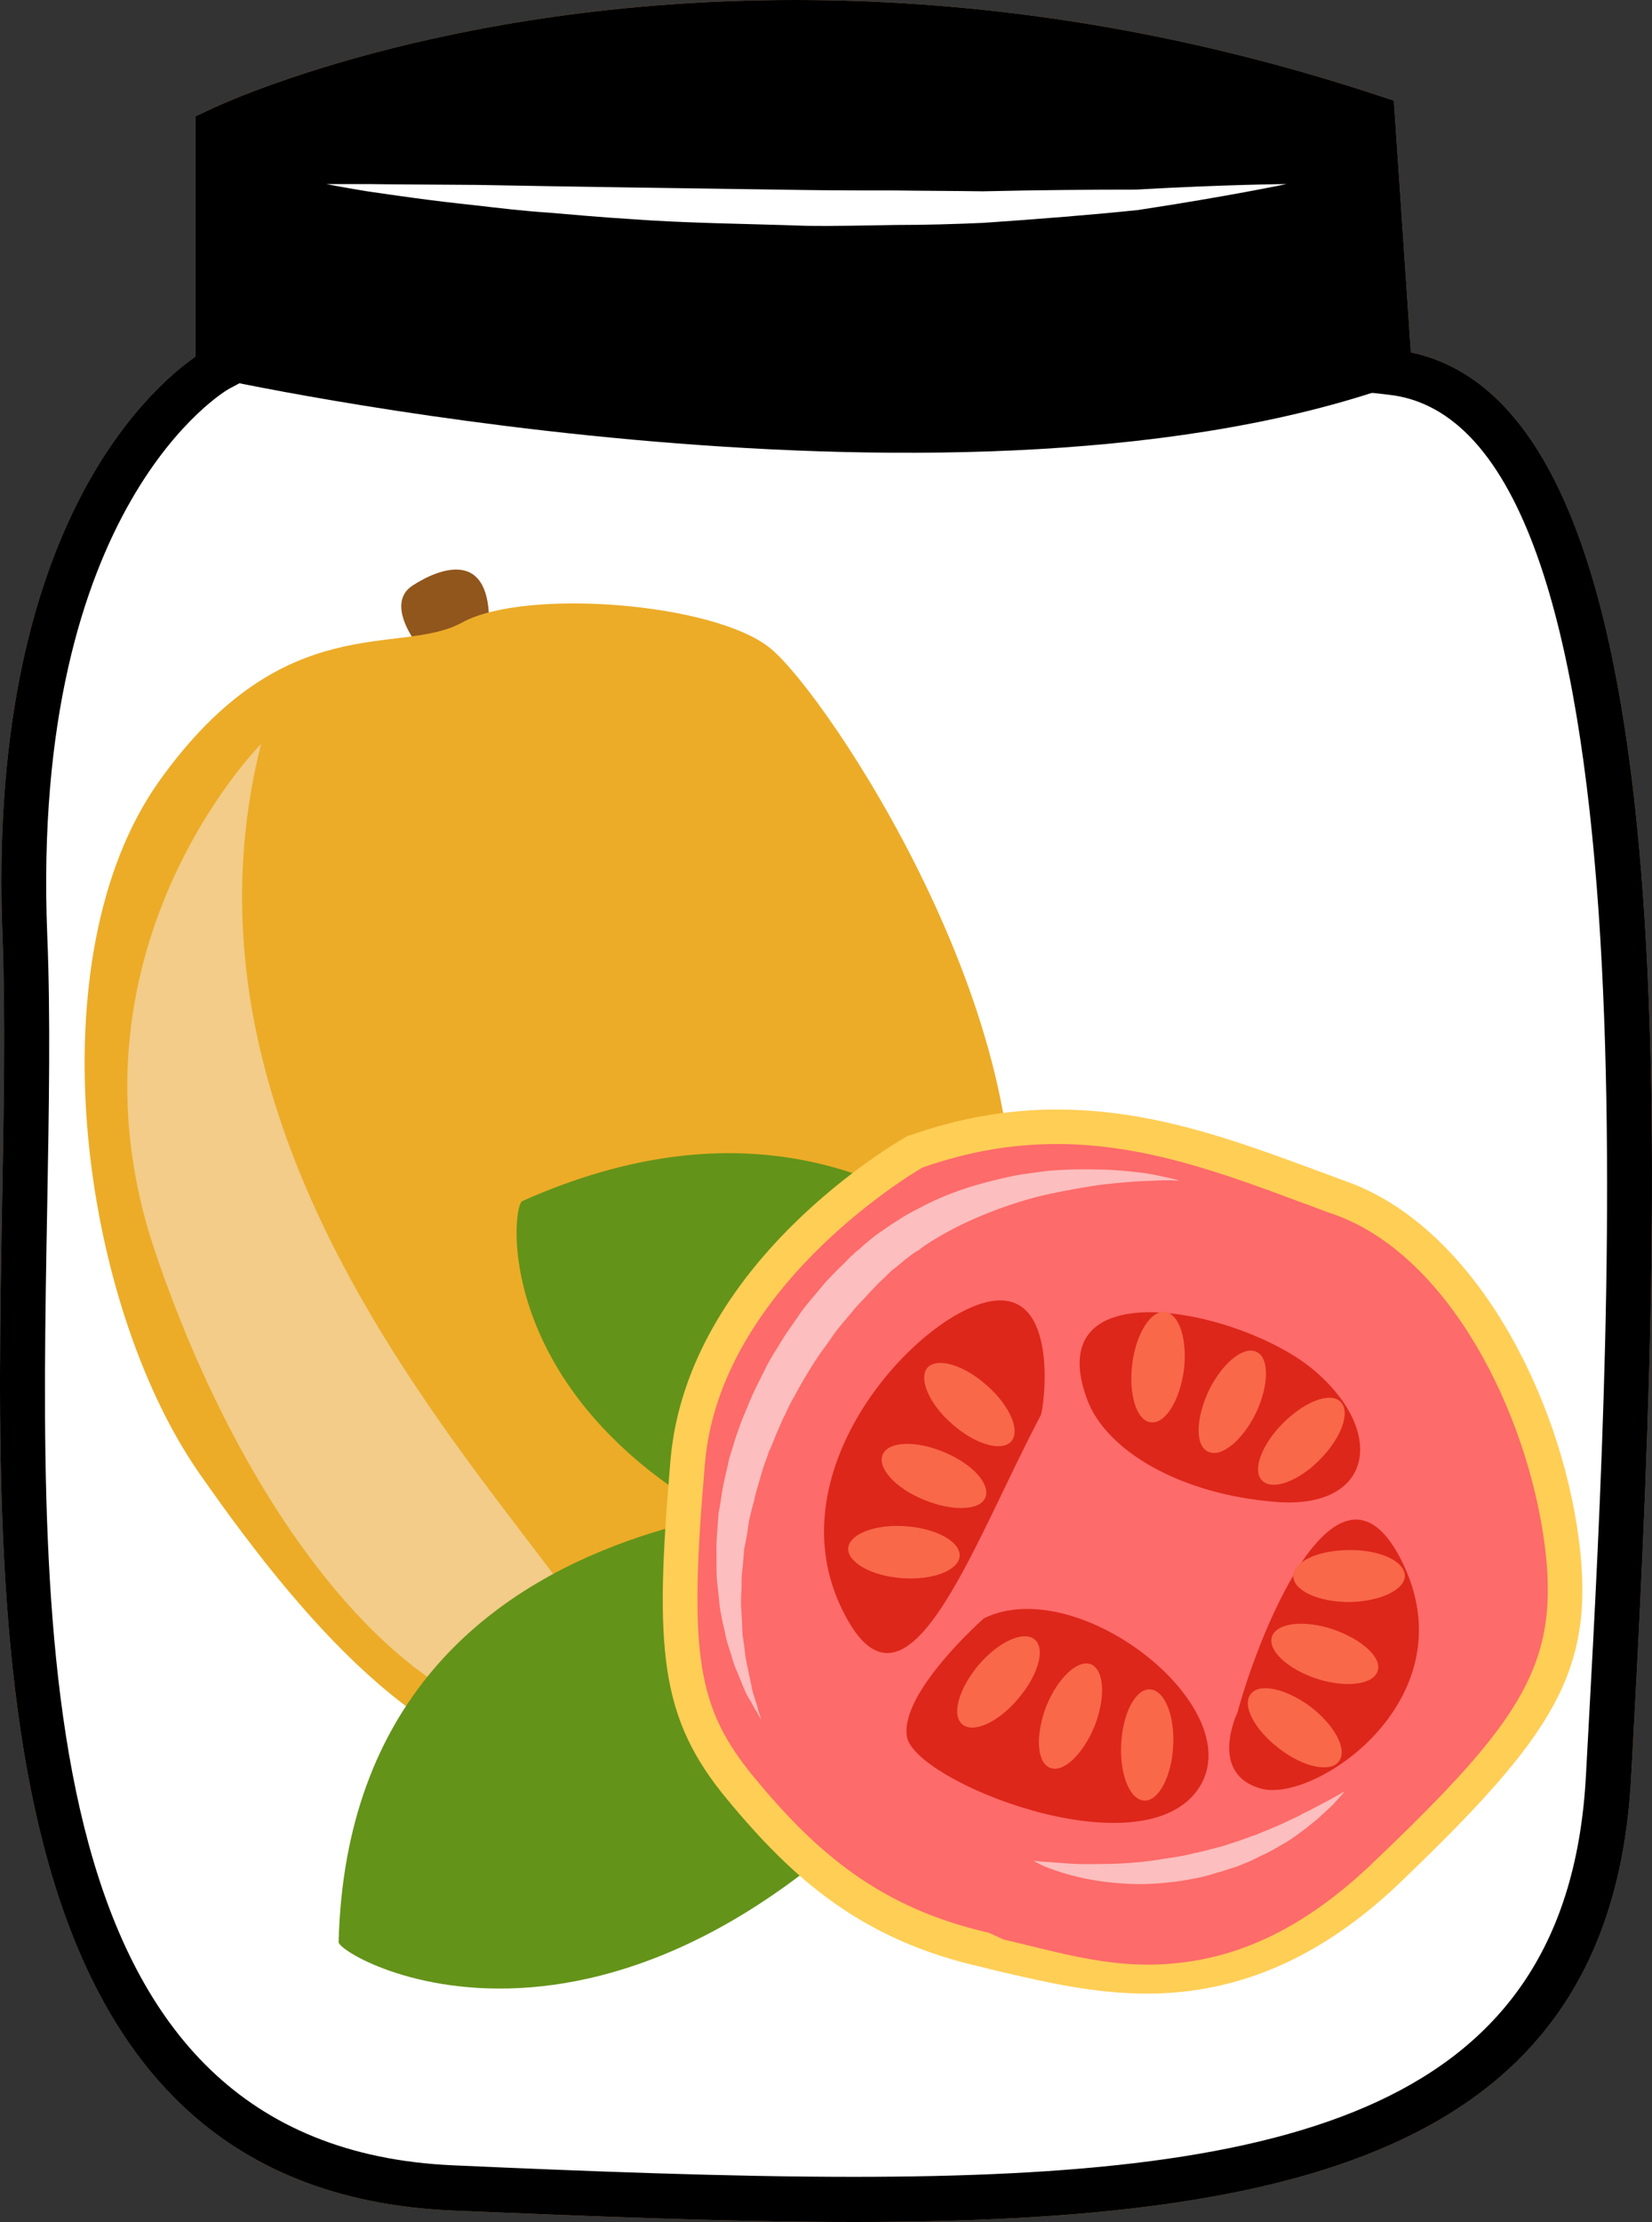 <?xml version="1.0" encoding="UTF-8" standalone="no"?>
<svg
   xmlns:dc="http://purl.org/dc/elements/1.1/"
   xmlns:cc="http://creativecommons.org/ns#"
   xmlns:rdf="http://www.w3.org/1999/02/22-rdf-syntax-ns#"
   xmlns:svg="http://www.w3.org/2000/svg"
   xmlns="http://www.w3.org/2000/svg"
   id="svg72"
   viewBox="0 0 3877.861 5215"
   style="clip-rule:evenodd;fill-rule:evenodd;image-rendering:optimizeQuality;shape-rendering:geometricPrecision;text-rendering:geometricPrecision"
   version="1.1"
   height="52.15mm"
   width="38.779mm"
   xml:space="preserve"><rect x="0" y="0" width="3877.861" height="5215" fill="#333333" stroke="none"/>
 <defs
   id="defs4">
  <style
   id="style2"
   type="text/css">
   <![CDATA[
    .fil3 {fill:black;fill-rule:nonzero}
    .fil7 {fill:#649319;fill-rule:nonzero}
    .fil4 {fill:#91561C;fill-rule:nonzero}
    .fil1 {fill:#BA855A;fill-rule:nonzero}
    .fil10 {fill:#DD271A;fill-rule:nonzero}
    .fil0 {fill:#DDC8B1;fill-rule:nonzero}
    .fil5 {fill:#ECAC28;fill-rule:nonzero}
    .fil6 {fill:#F2CC88;fill-rule:nonzero}
    .fil11 {fill:#F86849;fill-rule:nonzero}
    .fil12 {fill:#FCBEBE;fill-rule:nonzero}
    .fil8 {fill:#FD6B6A;fill-rule:nonzero}
    .fil9 {fill:#FFCE55;fill-rule:nonzero}
    .fil2 {fill:white;fill-rule:nonzero}
   ]]>
  </style>
 </defs>
 <g
   transform="translate(-8716.15,-11921)"
   id="Vrstva_x0020_1">
  <g
   id="_493022568">
   <path
   style="fill:#ddc8b1;fill-rule:nonzero"
   id="path7"
   d="m 11978,12794 c 713,70 570,2246 514,3296 -56,1050 -1126,1036 -2714,966 -1274,-56 -970,-1876 -1012,-2939 -42,-1064 445,-1330 445,-1330 v -560 c 0,0 1145,-549 2718,-31 z"
   class="fil0" />
   <path
   style="fill:#ba855a;fill-rule:nonzero"
   id="path9"
   d="m 9281,12262 v 557 l -28,15 c -4,2 -466,269 -426,1281 8,192 4,407 0,635 -19,1035 -40,2209 953,2253 314,14 645,27 940,27 1031,0 1678,-158 1719,-943 l 6,-110 c 54,-995 167,-3068 -473,-3130 l -44,-5 -41,-607 c -431,-138 -870,-208 -1304,-208 -698,0 -1181,183 -1302,235 z m 1439,4874 c -298,0 -630,-14 -944,-27 -1097,-49 -1073,-1331 -1055,-2361 4,-226 8,-440 1,-629 -38,-951 344,-1285 453,-1361 v -564 l 30,-14 c 22,-11 546,-259 1378,-259 457,0 918,75 1371,225 l 34,11 40,591 c 636,134 604,1736 523,3235 l -6,110 c -46,866 -763,1043 -1825,1043 z"
   class="fil1" />
   <path
   style="fill:#ffffff;fill-rule:nonzero"
   id="path11"
   d="m 11978,12794 c 713,70 570,2246 514,3296 -56,1050 -1126,1036 -2714,966 -1274,-56 -935,-1876 -977,-2939 -42,-1064 480,-1330 480,-1330 v -560 c 0,0 1110,-549 2683,-31 z"
   class="fil2" />
   <path
   style="fill:#000000;fill-rule:nonzero"
   id="path13"
   d="m 11967,12833 c -1043,353 -2749,-25 -2749,-25 l 12,-581 c 0,0 1131,-549 2703,-31 z"
   class="fil3" />
   <path
   style="fill:#ffffff;fill-rule:nonzero"
   id="path15"
   d="m 9482,12353 c 0,0 36,0 98,0 62,1 150,1 256,2 211,4 492,8 774,12 70,1 140,1 210,1 69,1 137,1 203,2 131,-3 254,-4 360,-4 210,-12 353,-13 353,-13 0,0 -138,29 -349,61 -106,11 -230,21 -362,30 -67,3 -135,5 -205,5 -69,1 -140,3 -211,2 -142,-5 -283,-6 -415,-16 -67,-4 -130,-10 -191,-15 -61,-4 -118,-11 -170,-17 -106,-11 -193,-24 -255,-33 -61,-10 -96,-17 -96,-17 z"
   class="fil2" />
   <path
   style="fill:#000000;fill-rule:nonzero"
   id="path17"
   d="m 9281,12262 v 557 l -28,15 c -4,2 -466,269 -426,1281 8,192 4,407 0,635 -19,1035 -40,2209 953,2253 314,14 645,27 940,27 1031,0 1678,-158 1719,-943 l 6,-110 c 54,-995 167,-3068 -473,-3130 l -44,-5 -41,-607 c -431,-138 -870,-208 -1304,-208 -698,0 -1181,183 -1302,235 z m 1439,4874 c -298,0 -630,-14 -944,-27 -1097,-49 -1073,-1331 -1055,-2361 4,-226 8,-440 1,-629 -38,-951 344,-1285 453,-1361 v -564 l 30,-14 c 22,-11 546,-259 1378,-259 457,0 918,75 1371,225 l 34,11 40,591 c 636,134 604,1736 523,3235 l -6,110 c -46,866 -763,1043 -1825,1043 z"
   class="fil3" />
  </g>
  <g
   id="_493018368">
   <path
   style="fill:#91561c;fill-rule:nonzero"
   id="path20"
   d="m 9691,13427 c 0,0 -70,-91 -6,-132 65,-42 184,-86 179,95 0,0 -104,0 -173,37 z"
   class="fil4" />
   <path
   style="fill:#ecac28;fill-rule:nonzero"
   id="path22"
   d="m 10609,15804 c 0,0 -243,300 -558,279 -315,-23 -588,-303 -869,-707 -279,-404 -386,-1209 -92,-1622 294,-412 564,-291 711,-372 147,-81 593,-47 724,61 132,108 651,883 555,1457 -96,575 -336,775 -471,904 z"
   class="fil5" />
   <path
   style="fill:#f2cc88;fill-rule:nonzero"
   id="path24"
   d="m 9329,13667 c 0,0 -486,488 -249,1191 238,703 671,1191 1037,1101 366,-90 -1103,-1041 -788,-2292 z"
   class="fil6" />
   <path
   style="fill:#649319;fill-rule:nonzero"
   id="path26"
   d="m 10864,15440 c -24,1 -1324,-87 -1353,1039 -2,35 700,443 1508,-584 z"
   class="fil7" />
   <path
   style="fill:#649319;fill-rule:nonzero"
   id="path28"
   d="m 11448,15389 c -12,-20 -479,-1107 -1506,-649 -32,14 -105,755 1160,968 z"
   class="fil7" />
   <path
   style="fill:#fd6b6a;fill-rule:nonzero"
   id="path30"
   d="m 10865,14624 c 0,0 -496,279 -535,727 -38,449 -23,589 125,766 147,179 301,318 573,380 270,62 588,155 944,-186 356,-341 449,-480 409,-774 -38,-294 -216,-697 -518,-805 -302,-108 -603,-248 -998,-108 z"
   class="fil8" />
   <path
   style="fill:#ffce55;fill-rule:nonzero"
   id="path32"
   d="m 10882,14661 c -40,23 -476,289 -511,694 -39,450 -19,574 115,737 146,177 296,307 551,365 l 35,16 c 108,25 220,59 337,59 v 0 c 197,0 367,-82 534,-243 347,-331 435,-464 399,-743 -41,-311 -224,-677 -492,-774 -28,-9 -55,-21 -82,-30 -180,-67 -366,-136 -571,-136 -106,0 -209,18 -315,55 z m 527,1939 v 0 c -127,0 -243,-28 -355,-54 l -36,-9 c -277,-63 -438,-203 -595,-393 -159,-192 -171,-351 -133,-796 40,-465 534,-748 555,-760 l 3,-2 h 3 c 116,-41 230,-61 346,-61 220,0 412,70 599,139 27,10 54,20 81,30 300,107 501,503 545,838 41,312 -59,462 -422,810 -181,172 -375,258 -591,258 z"
   class="fil9" />
   <path
   style="fill:#dd271a;fill-rule:nonzero"
   id="path34"
   d="m 11159,15243 c 8,-17 46,-302 -122,-267 -169,35 -499,389 -348,714 151,325 307,-139 470,-447 z"
   class="fil10" />
   <path
   style="fill:#dd271a;fill-rule:nonzero"
   id="path36"
   d="m 11026,15719 c 0,0 -198,174 -181,278 18,105 540,314 680,128 139,-185 -273,-516 -499,-406 z"
   class="fil10" />
   <path
   style="fill:#dd271a;fill-rule:nonzero"
   id="path38"
   d="m 11621,15940 c 0,0 -70,145 56,179 125,34 482,-206 335,-523 -147,-316 -335,138 -391,344 z"
   class="fil10" />
   <path
   style="fill:#dd271a;fill-rule:nonzero"
   id="path40"
   d="m 11269,15208 c 45,117 215,220 442,238 226,18 261,-162 92,-307 -168,-145 -653,-246 -534,69 z"
   class="fil10" />
   <path
   style="fill:#f86849;fill-rule:nonzero"
   id="path42"
   d="m 11495,15138 c -10,71 -44,126 -78,121 -33,-4 -52,-66 -43,-137 9,-72 44,-126 77,-122 34,5 53,66 44,138 z"
   class="fil11" />
   <path
   style="fill:#f86849;fill-rule:nonzero"
   id="path44"
   d="m 11664,15238 c -32,65 -82,105 -112,90 -31,-14 -29,-78 2,-144 32,-65 82,-105 112,-90 30,14 29,79 -2,144 z"
   class="fil11" />
   <path
   style="fill:#f86849;fill-rule:nonzero"
   id="path46"
   d="m 11814,15347 c -50,51 -111,73 -135,49 -24,-23 -2,-84 49,-135 51,-51 111,-74 135,-50 24,24 2,85 -49,136 z"
   class="fil11" />
   <path
   style="fill:#f86849;fill-rule:nonzero"
   id="path48"
   d="m 11348,16013 c 4,-72 34,-129 68,-127 34,2 58,61 54,134 -4,72 -35,129 -68,127 -34,-2 -58,-62 -54,-134 z"
   class="fil11" />
   <path
   style="fill:#f86849;fill-rule:nonzero"
   id="path50"
   d="m 11172,15926 c 27,-67 74,-111 105,-99 31,13 35,77 9,144 -27,67 -74,112 -105,99 -31,-12 -35,-76 -9,-144 z"
   class="fil11" />
   <path
   style="fill:#f86849;fill-rule:nonzero"
   id="path52"
   d="m 11013,15829 c 47,-55 106,-82 132,-60 26,22 8,84 -39,139 -46,55 -105,82 -131,60 -26,-22 -8,-84 38,-139 z"
   class="fil11" />
   <path
   style="fill:#f86849;fill-rule:nonzero"
   id="path54"
   d="m 10842,15503 c 72,5 128,36 127,70 -3,34 -63,57 -135,52 -72,-5 -128,-37 -127,-70 3,-34 63,-57 135,-52 z"
   class="fil11" />
   <path
   style="fill:#f86849;fill-rule:nonzero"
   id="path56"
   d="m 10932,15329 c 67,28 110,75 97,107 -12,30 -77,33 -144,5 -67,-27 -110,-75 -97,-106 13,-31 77,-34 144,-6 z"
   class="fil11" />
   <path
   style="fill:#f86849;fill-rule:nonzero"
   id="path58"
   d="m 11032,15172 c 54,47 80,106 58,132 -23,25 -85,7 -139,-41 -54,-47 -79,-106 -58,-132 23,-25 85,-7 139,41 z"
   class="fil11" />
   <path
   style="fill:#f86849;fill-rule:nonzero"
   id="path60"
   d="m 11883,15681 c -72,0 -131,-27 -131,-61 0,-34 59,-61 131,-61 72,-1 130,26 131,60 0,33 -58,61 -131,62 z"
   class="fil11" />
   <path
   style="fill:#f86849;fill-rule:nonzero"
   id="path62"
   d="m 11807,15861 c -69,-23 -116,-67 -105,-99 11,-32 75,-40 143,-17 68,23 116,67 105,98 -10,32 -75,40 -143,18 z"
   class="fil11" />
   <path
   style="fill:#f86849;fill-rule:nonzero"
   id="path64"
   d="m 11719,16025 c -58,-44 -88,-101 -67,-128 20,-27 83,-13 141,30 57,44 87,101 66,128 -20,27 -83,14 -140,-30 z"
   class="fil11" />
   <path
   style="fill:#fcbebe;fill-rule:nonzero"
   id="path66"
   d="m 11484,14692 c 0,0 -8,0 -22,-1 -14,0 -36,1 -62,2 -26,1 -58,4 -95,8 -36,5 -77,12 -120,21 -43,9 -90,23 -137,41 -47,18 -95,40 -140,68 -12,7 -24,15 -34,23 -6,4 -12,7 -17,11 l -17,13 c -11,9 -21,18 -32,26 -5,5 -10,10 -15,15 l -14,13 c -11,11 -21,22 -31,33 -10,11 -22,22 -30,33 -18,22 -37,42 -53,67 l -26,36 c -8,12 -16,24 -23,36 -16,25 -29,50 -43,75 -7,13 -12,26 -19,39 -6,13 -11,26 -17,39 -5,13 -10,26 -16,38 -4,14 -10,27 -14,40 -7,26 -16,51 -21,77 -4,13 -7,26 -10,38 -3,13 -4,26 -6,38 -2,12 -5,25 -7,36 -1,13 -2,25 -3,37 -1,11 -3,23 -3,35 0,11 0,23 -1,34 0,10 -1,21 0,32 1,11 1,21 2,31 0,10 1,20 1,30 1,9 3,19 4,27 1,10 2,18 3,26 2,9 3,17 5,25 3,15 6,30 9,43 2,13 6,24 9,34 3,9 6,18 7,25 5,13 7,21 7,21 0,0 -4,-6 -11,-19 -4,-6 -8,-14 -13,-23 -3,-5 -6,-9 -9,-15 -3,-5 -5,-11 -8,-17 -5,-13 -11,-27 -17,-42 -4,-7 -6,-16 -9,-24 -2,-8 -5,-17 -8,-26 -3,-9 -6,-19 -8,-28 -2,-11 -4,-21 -7,-31 -2,-10 -4,-21 -6,-32 -2,-12 -3,-23 -4,-35 -1,-11 -3,-24 -4,-36 -1,-12 -1,-25 -1,-38 0,-12 0,-25 0,-38 0,-14 1,-27 2,-41 1,-13 2,-27 3,-41 3,-14 5,-27 7,-41 4,-29 12,-57 18,-86 4,-14 9,-28 13,-43 5,-14 10,-29 15,-43 12,-28 23,-58 37,-85 14,-28 27,-57 45,-84 8,-13 16,-27 25,-40 l 27,-39 c 17,-26 40,-50 60,-75 11,-13 22,-23 32,-34 11,-10 22,-21 32,-32 l 2,-1 v -1 h 2 l 2,-3 4,-4 9,-7 c 6,-6 12,-11 18,-16 12,-10 24,-20 37,-28 7,-5 13,-9 20,-14 6,-4 13,-8 19,-12 13,-9 27,-16 40,-23 53,-29 107,-49 160,-63 26,-7 52,-13 77,-18 25,-4 49,-7 72,-10 47,-4 90,-4 128,-3 38,1 71,5 97,8 27,4 47,9 61,12 14,3 22,6 22,6 z"
   class="fil12" />
   <path
   style="fill:#fcbebe;fill-rule:nonzero"
   id="path68"
   d="m 11142,16288 c 0,0 12,2 33,3 11,1 24,2 39,3 14,1 31,2 49,2 36,0 78,0 121,-4 23,-2 45,-5 68,-9 23,-3 46,-7 69,-13 11,-2 23,-5 34,-8 11,-3 23,-6 34,-9 22,-7 43,-14 64,-22 11,-3 21,-8 31,-12 10,-4 20,-8 29,-12 19,-8 36,-17 52,-24 8,-5 16,-9 23,-12 8,-4 15,-8 21,-11 13,-7 25,-13 34,-18 19,-11 30,-17 30,-17 0,0 -8,10 -23,26 -7,8 -17,17 -28,27 -11,11 -24,21 -39,33 -15,11 -31,24 -50,35 -9,5 -19,11 -28,16 -10,6 -21,11 -32,16 -10,5 -21,11 -32,15 -12,5 -23,10 -35,13 -12,4 -24,8 -36,11 -11,4 -24,7 -36,10 -25,5 -50,10 -75,12 -24,3 -49,4 -72,4 -48,-1 -91,-6 -128,-14 -37,-8 -67,-18 -87,-26 -10,-4 -17,-8 -23,-11 -5,-3 -7,-4 -7,-4 z"
   class="fil12" />
  </g>
 </g>
</svg>